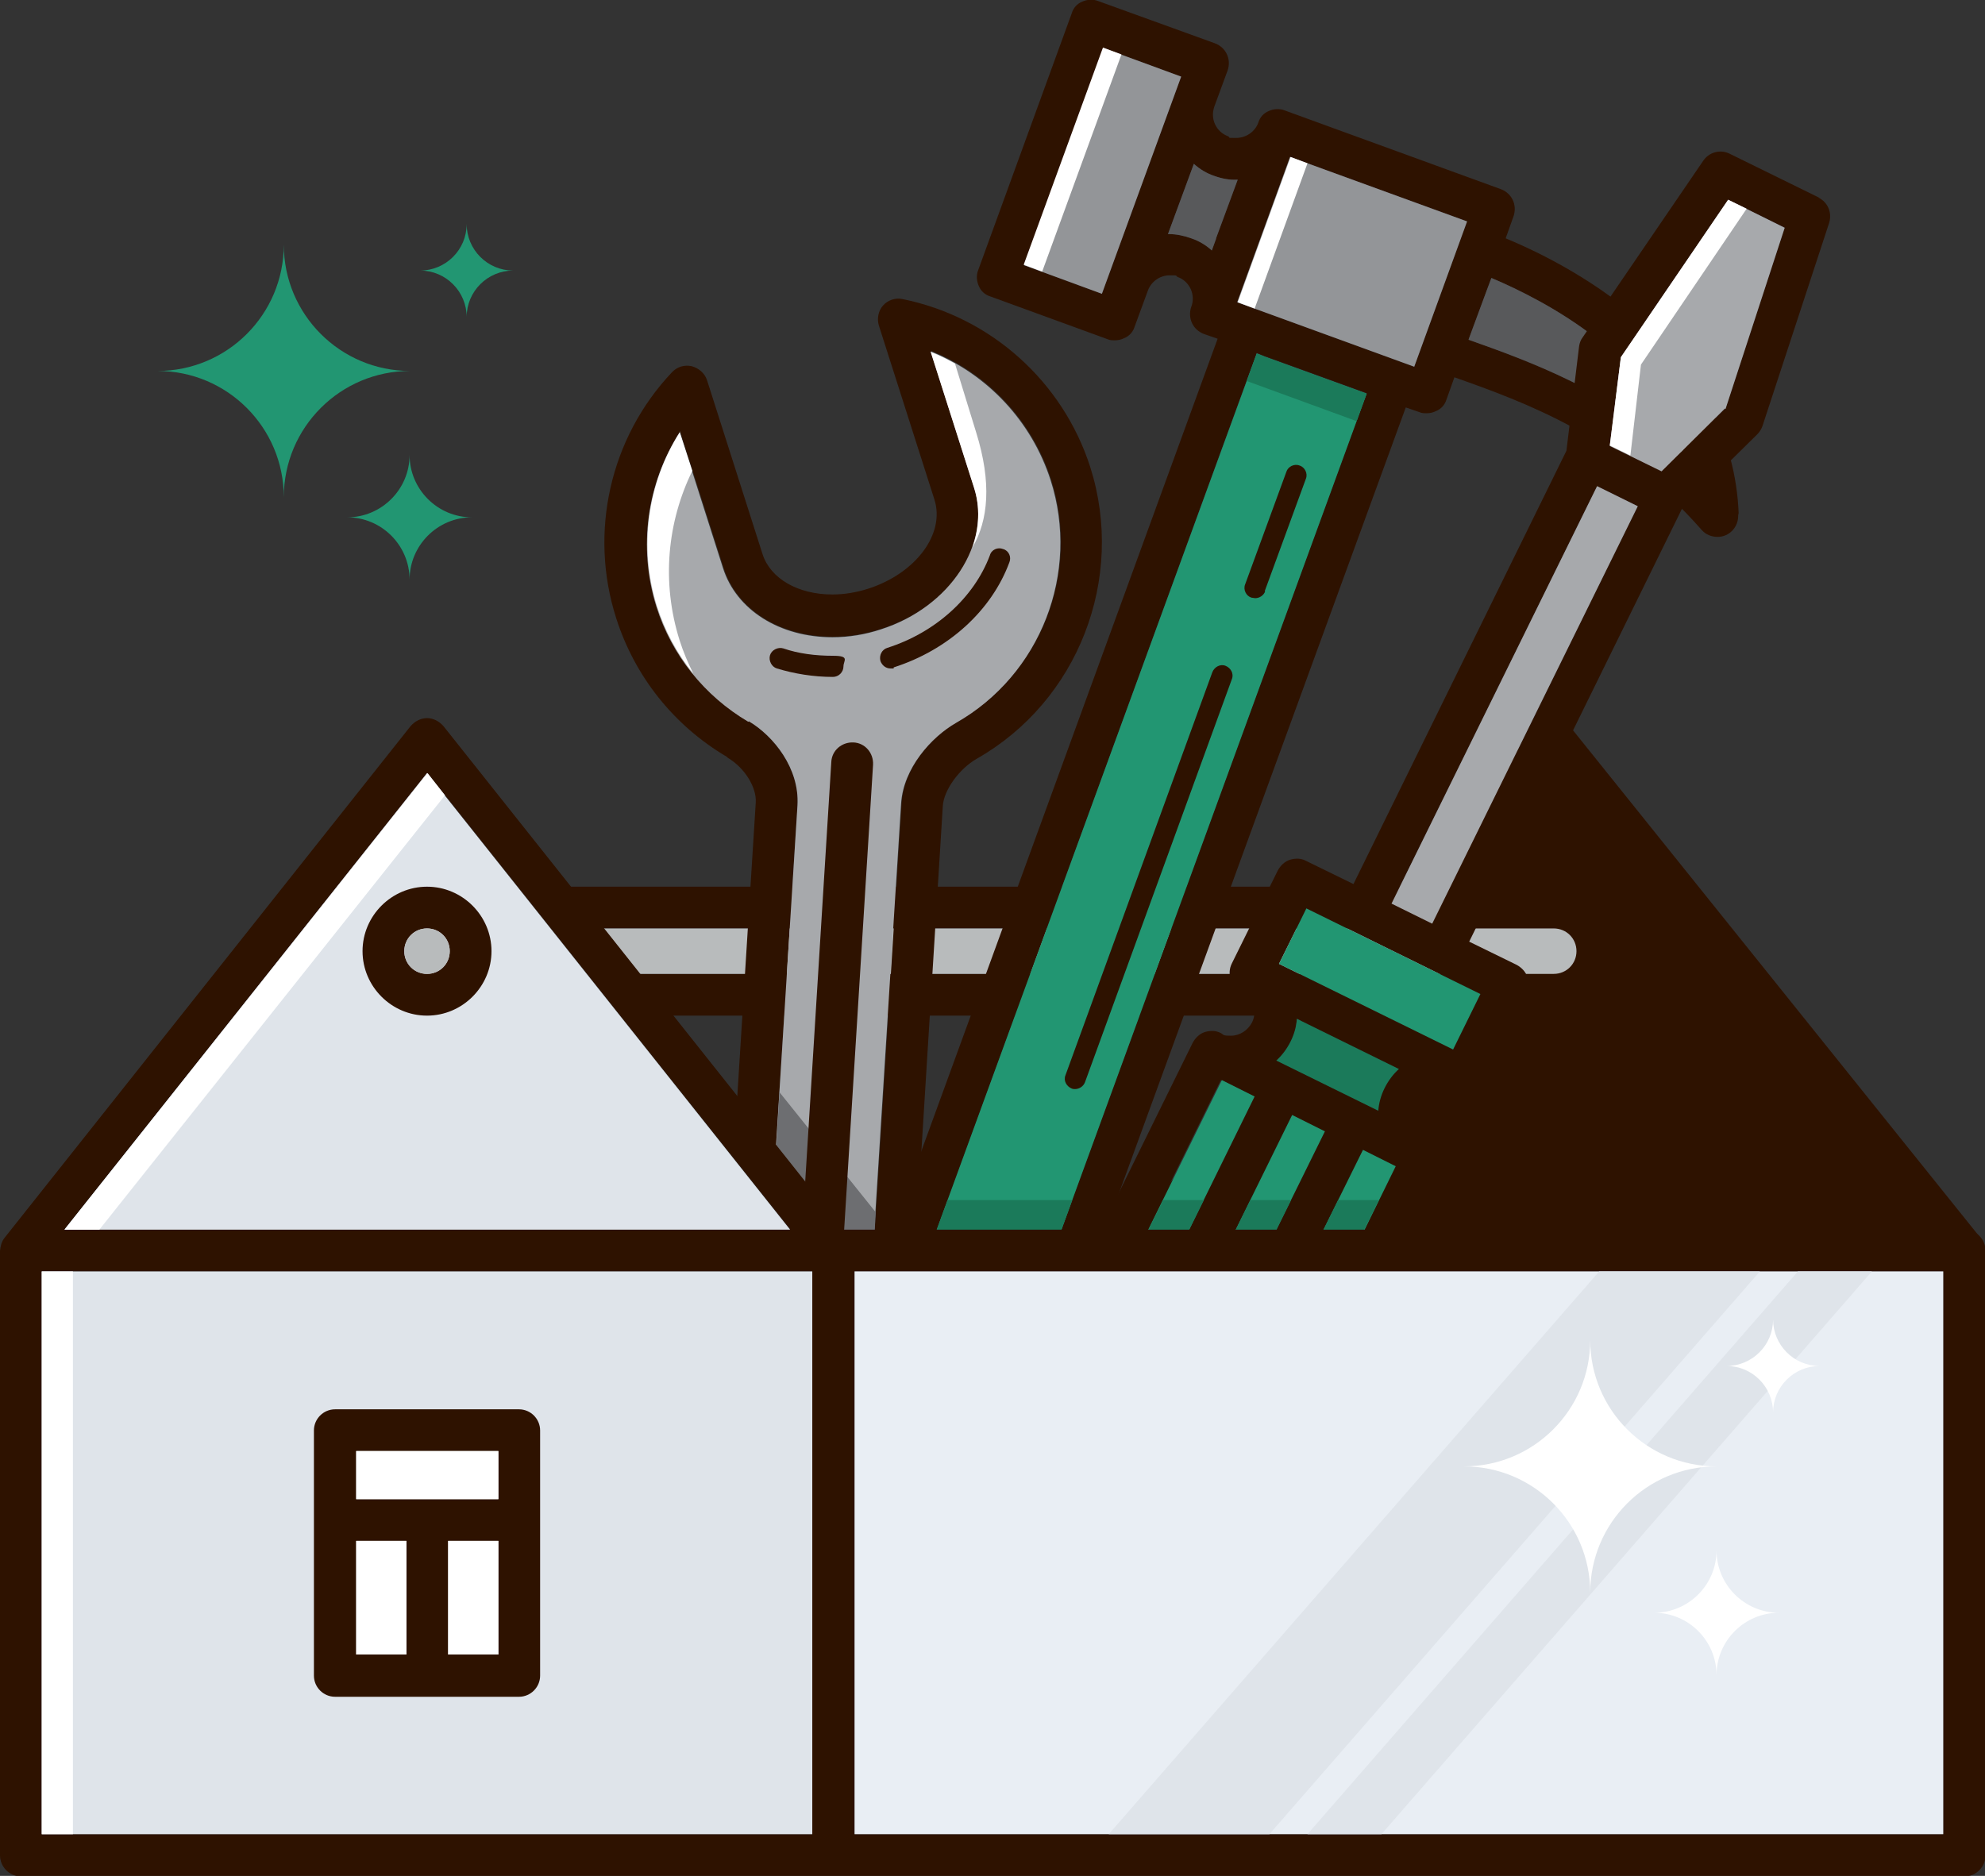 <?xml version="1.0" encoding="UTF-8"?>
<svg id="Layer_1" xmlns="http://www.w3.org/2000/svg" version="1.1" viewBox="0 0 375.6 355">
  <rect x="0" y="0" width="375.6" height="355" fill="#333333" stroke="none"/>
  <!-- Generator: Adobe Illustrator 29.1.0, SVG Export Plug-In . SVG Version: 2.1.0 Build 142)  -->
  <defs>
    <style>
      .st0 {
        fill: #58595b;
      }

      .st1 {
        fill: #dfe4ea;
      }

      .st2 {
        fill: #6d6e71;
      }

      .st3 {
        fill: #e9eef4;
      }

      .st4 {
        fill: #229672;
      }

      .st5 {
        fill: #fff;
      }

      .st6 {
        fill: #b8bbbc;
      }

      .st7 {
        fill: #1b7a5a;
      }

      .st8 {
        fill: #939598;
      }

      .st9 {
        fill: #2e1200;
      }

      .st10 {
        fill: #a7a9ac;
      }
    </style>
  </defs>
  <g>
    <path class="st4" d="M-37.9-97.2h-21.4c-1.1,0-2-.9-2-2v-33c-8.7-4.7-14-13.5-14-23.4s6.5-20.6,16.7-24.7c.6-.2,1.3-.2,1.9.2.6.4.9,1,.9,1.7v24.3h14.5v-24.3c0-.7.3-1.3.9-1.7.6-.4,1.3-.4,1.9-.2,10.1,4.1,16.7,13.8,16.7,24.7s-5.3,18.7-14,23.4v33c0,1.1-.9,2-2,2ZM-57.2-101.2h17.4v-32.2c0-.8.4-1.5,1.1-1.8,7.9-3.8,12.8-11.6,12.8-20.4s-4.4-15.7-11.4-19.7v23.1c0,1.1-.9,2-2,2h-18.5c-1.1,0-2-.9-2-2v-23.1c-7,4-11.4,11.4-11.4,19.7s4.9,16.6,12.8,20.4c.7.3,1.1,1,1.1,1.8v32.2Z"/>
    <path class="st4" d="M-10-113.4h-25.7c-1.1,0-2-.9-2-2s.9-2,2-2H-12v-56.8c0-1.1.9-2,2-2H2.2l-50.8-38.9-50.8,38.9h12.2c1.1,0,2,.9,2,2v56.8h23.7c1.1,0,2,.9,2,2s-.9,2-2,2h-25.7c-1.1,0-2-.9-2-2v-56.8h-16.1c-.9,0-1.6-.5-1.9-1.4-.3-.8,0-1.7.7-2.2l56.7-43.5c.7-.6,1.7-.6,2.4,0l56.7,43.5c.7.5,1,1.4.7,2.2-.3.8-1,1.4-1.9,1.4H-8v56.8c0,1.1-.9,2-2,2Z"/>
  </g>
  <path class="st9" d="M374.7,234.2l-77.7-96.8c-.8-.9-1.9-1.5-3.1-1.5s-2.3.5-3.1,1.5l-77.7,96.8h161.6Z"/>
  <path class="st9" d="M293.9,167.8H102.4l6.3,7.9h185.2c2.4,0,4.3,1.9,4.3,4.3s-1.9,4.3-4.3,4.3H115.7l6.3,7.9h172c6.7,0,12.2-5.5,12.2-12.2s-5.5-12.2-12.2-12.2Z"/>
  <path class="st6" d="M293.9,175.7H108.8l6.9,8.6h178.3c2.4,0,4.3-1.9,4.3-4.3s-1.9-4.3-4.3-4.3Z"/>
  <path class="st9" d="M329,97.5c-1-30.9-30.4-46.7-44.1-52.4l1.5-4.2c.7-2.1-.3-4.3-2.4-5.1l-40.9-14.9c-1-.4-2.1-.3-3,.1-1,.4-1.7,1.2-2,2.2-.6,1.7-2.3,2.9-4.2,2.9s-1,0-1.5-.3c-1.1-.4-2-1.2-2.5-2.3-.5-1.1-.5-2.3-.1-3.4,0,0,2.5-6.8,2.5-6.8.7-2.1-.3-4.3-2.4-5.1L207.8.2c-1-.4-2.1-.3-3,.1-1,.4-1.7,1.2-2,2.2l-17.7,48.6c-.4,1-.3,2.1.1,3,.4,1,1.2,1.7,2.2,2l22.2,8.1c.4.2.9.2,1.4.2s1.1-.1,1.7-.4c1-.4,1.7-1.2,2-2.2l2.5-6.8c.6-1.7,2.3-2.9,4.1-2.9s1,0,1.5.3c2.3.8,3.5,3.4,2.6,5.7-.7,2.1.3,4.3,2.4,5.1l2.6.9-62.8,172.2h8.4l61.8-169.5,1.5.6,19.3,7-59.1,161.9h8.4l58.1-159.2,2.6.9c.4.2.9.2,1.4.2s1.1-.1,1.7-.4c1-.4,1.7-1.2,2-2.2l1.5-4.2c13.3,4.7,31.3,11.2,46.8,28.9.8.9,1.9,1.3,3,1.3h0c2.2,0,3.9-1.8,3.9-4s0-.3,0-.5ZM208.5,55.6l-14.7-5.4,15-41.1,14.7,5.4-15,41.1ZM230.1,45.2l-.8,2.2c-1.1-1-2.4-1.8-3.9-2.3-1.4-.5-2.8-.8-4.2-.8s-.1,0-.2,0l4.9-13.3c1.1,1,2.4,1.8,3.9,2.3,1.4.5,2.9.8,4.4.7l-4.1,11.1ZM267.6,69.4l-33.5-12.2,10-27.5,33.5,12.2-10,27.5ZM277.9,64.2l3.4-9.2.9-2.4c10.4,4.4,30.4,14.9,36.8,33.8-14.4-12.5-29.5-18-41.1-22.1Z"/>
  <polygon class="st4" points="199.5 236.4 258.6 74.5 239.3 67.5 237.8 66.9 175.9 236.4 199.5 236.4"/>
  <path class="st0" d="M230.1,45.2l-.8,2.2c-1.1-1-2.4-1.8-3.9-2.3-1.4-.5-2.8-.8-4.2-.8s-.1,0-.2,0l4.9-13.3c1.1,1,2.4,1.8,3.9,2.3,1.4.5,2.9.8,4.4.7l-4.1,11.1ZM277.9,64.2l3.4-9.2.9-2.4c10.4,4.4,30.4,14.9,36.8,33.8-14.4-12.5-29.5-18-41.1-22.1Z"/>
  <path class="st8" d="M208.5,55.6l-14.7-5.4,15-41.1,14.7,5.4-15,41.1ZM267.6,69.4l-33.5-12.2,10-27.5,33.5,12.2-10,27.5Z"/>
  <path class="st7" d="M239.3,67.5l19.3,7-1.9,5.2-20.8-7.6,1.9-5.2,1.5.6ZM199.5,236.4l3.4-9.3h-23.6l-3.4,9.3h23.6Z"/>
  <path class="st9" d="M203.5,206.1c-.2,0-.5,0-.7-.1-1-.4-1.6-1.5-1.2-2.5l27.8-76.3c.4-1,1.5-1.6,2.5-1.2,1,.4,1.6,1.5,1.2,2.5l-27.8,76.3c-.3.8-1.1,1.3-1.9,1.3ZM239.3,111.9l7.8-21.3c.4-1-.2-2.2-1.2-2.5-1-.4-2.2.2-2.5,1.2l-7.8,21.3c-.4,1,.2,2.2,1.2,2.5.2,0,.5.1.7.1.8,0,1.6-.5,1.9-1.3Z"/>
  <path class="st5" d="M234.2,57.2l10-27.5,3.2,1.2-10,27.5-3.2-1.2ZM197.2,51.4l15-41.1-3.5-1.3-15,41.1,3.5,1.3Z"/>
  <path class="st9" d="M137.7,143.4c3.2,1.9,5.5,5.6,5.3,8.5l-3.9,62.1,7.3,9.7,4.5-71.3c.4-6.9-4.5-13.1-9.2-15.9-8.3-4.9-14.5-12.6-17.4-21.8-3.6-11.2-1.9-23.3,4.4-33l8.2,25.7c2.5,8,10.7,13.1,20.7,13.1,3.1,0,6.1-.5,9.2-1.5,13.1-4.2,21-16.2,17.6-26.9l-8.2-25.7c10.7,4.3,19.1,13.2,22.7,24.4,5.6,17.5-1.9,36.8-17.9,45.9-4.7,2.7-10,8.6-10.4,15.3l-5.3,84.3h7.9l5.2-83.8c.2-3,3.1-7,6.4-8.9,19.2-10.9,28.2-34.1,21.5-55.2-5.2-16.2-18.8-28.4-35.5-31.8-1.4-.3-2.8.2-3.7,1.2-.9,1-1.2,2.5-.8,3.8l10.5,32.9c2.1,6.5-3.5,14-12.5,16.9-2.2.7-4.5,1.1-6.8,1.1-6.5,0-11.7-3-13.2-7.6l-10.5-32.9c-.4-1.3-1.5-2.3-2.9-2.7-1.4-.3-2.8.1-3.8,1.2-11.7,12.4-15.7,30.3-10.5,46.5,3.5,11,10.9,20.3,20.9,26.2Z"/>
  <path class="st10" d="M141.7,136.5c4.7,2.8,9.6,8.9,9.2,15.9l-4.5,71.3,9.7,12.7h9.1l5.3-84.3c.4-6.7,5.7-12.6,10.4-15.3,16-9.1,23.5-28.4,17.9-45.9-3.6-11.2-12-20.1-22.7-24.4l8.2,25.7c3.4,10.6-4.5,22.7-17.6,26.9-3,1-6.1,1.5-9.2,1.5-10,0-18.2-5.2-20.7-13.1l-8.2-25.7c-6.2,9.7-7.9,21.8-4.4,33,2.9,9.2,9.1,16.9,17.4,21.8Z"/>
  <polygon class="st2" points="156.1 236.4 165.3 236.4 165.7 229.4 147.5 206.7 146.5 223.7 156.1 236.4"/>
  <path class="st9" d="M156.1,236.4h3.4l5.7-91.7c.1-2.2-1.5-4.1-3.7-4.2-2.2-.1-4.1,1.5-4.2,3.7l-5.4,86.8,4.1,5.5Z"/>
  <path class="st9" d="M157.6,128.1c-3.7,0-7.3-.6-10.6-1.6-1-.3-1.6-1.5-1.3-2.5.3-1,1.5-1.6,2.5-1.3,2.9,1,6.1,1.4,9.4,1.4s2,.9,2,2-.9,2-2,2ZM169.1,126.3c10.3-3.3,18.5-10.7,21.9-19.9.4-1-.1-2.2-1.2-2.5-1-.4-2.2.1-2.5,1.2-3,8-10.3,14.6-19.4,17.5-1,.3-1.6,1.4-1.3,2.5.3.8,1,1.4,1.9,1.4s.4,0,.6,0Z"/>
  <path class="st5" d="M184,103.6c1.3-3.7,1.5-7.6.3-11.3l-8.2-25.7c1.6.6,3.1,1.4,4.6,2.2l4,13c3,9.6,2.3,16.7-.7,21.8ZM128.7,81.7c-6.2,9.7-7.9,21.8-4.4,33,1.5,4.7,3.8,9,6.9,12.8-1-2-1.9-4.1-2.6-6.3-3.5-11.1-2.3-22.5,2.4-32.1l-2.4-7.4Z"/>
  <path class="st9" d="M344.2,37.4l-16.9-8.3c-1.8-.9-3.9-.3-5,1.3l-22.8,33.4c-.4.5-.6,1.1-.7,1.7l-2.4,19.8-40.3,82-9-4.4c-.9-.5-2-.5-3-.2-1,.3-1.8,1.1-2.3,2l-8.7,17.6c-1,2-.2,4.3,1.8,5.3,2.2,1.1,3.1,3.7,2,5.9-.8,1.5-2.3,2.5-4,2.5s-1.3-.2-1.9-.5c-.9-.5-2-.5-3-.2-1,.3-1.8,1.1-2.3,2l-19.2,39h8.8l15.7-31.9,6.2,3.1-14.2,28.9h8.8l12.5-25.4,6.2,3.1-11,22.3h8.8l9.3-18.8,6.2,3.1-7.7,15.7h8.8l7.8-15.8c1-2,.2-4.3-1.8-5.3h-.2c-2.1-1.2-2.9-3.8-1.9-5.9.8-1.5,2.3-2.5,4-2.5s1.3.2,1.9.4c.6.3,1.2.4,1.8.4s.9,0,1.3-.2c1-.3,1.8-1.1,2.3-2l8.7-17.6c.5-.9.5-2,.2-3-.3-1-1.1-1.8-2-2.3l-9-4.4,40.3-82,14.2-14c.4-.4.8-1,1-1.6l12.6-38.4c.6-1.9-.2-3.9-2-4.8ZM262,205.9c-.7,1.4-1.1,2.9-1.2,4.3l-19.3-9.5c1.1-1,2-2.2,2.7-3.6.7-1.4,1.1-2.9,1.2-4.3l19.3,9.5c-1.1,1-2,2.2-2.7,3.6ZM280.1,188.1l-5.2,10.5-32.9-16.2,5.2-10.5,32.9,16.2ZM271,174.8l-7.7-3.8,38.9-79,7.7,3.8-38.9,79ZM326.4,77.3l-12,11.9-9.8-4.8,2.1-16.8,20.3-29.8,10.7,5.3-11.2,34.3Z"/>
  <path class="st4" d="M248.6,236.4l9.3-18.8,6.2,3.1-7.7,15.7h-7.7ZM223.2,236.4l14.2-28.9-6.2-3.1-15.7,31.9h7.7ZM239.7,236.4l11-22.3-6.2-3.1-12.5,25.4h7.7Z"/>
  <path class="st7" d="M248.6,236.4l4.6-9.3h7.7l-4.6,9.3h-7.7ZM239.7,236.4l4.6-9.3h-7.7l-4.6,9.3h7.7ZM223.2,236.4l4.6-9.3h-7.7l-4.6,9.3h7.7Z"/>
  <path class="st7" d="M262,205.9c-.7,1.4-1.1,2.9-1.2,4.3l-19.3-9.5c1.1-1,2-2.2,2.7-3.6.7-1.4,1.1-2.9,1.2-4.3l19.3,9.5c-1.1,1-2,2.2-2.7,3.6Z"/>
  <rect class="st4" x="255.2" y="166.9" width="11.7" height="36.7" transform="translate(-20.4 337.7) rotate(-63.8)"/>
  <path class="st10" d="M263.3,171l38.9-79,7.7,3.8-38.9,79-7.7-3.8ZM326.4,77.3l-12,11.9-9.8-4.8,2.1-16.8,20.3-29.8,10.7,5.3-11.2,34.3Z"/>
  <polygon class="st5" points="327 37.8 306.7 67.6 304.6 84.3 308.5 86.2 310.5 69 330.5 39.5 327 37.8"/>
  <path class="st9" d="M371.6,232.7h-212l-75.7-95.3c-.8-.9-1.9-1.5-3.1-1.5s-2.3.6-3.1,1.5L.9,234.2c-.6.7-.8,1.6-.9,2.5,0,0,0,114.4,0,114.4,0,2.2,1.8,4,4,4h367.7c2.2,0,4-1.8,4-4v-114.4c0-2.2-1.8-4-4-4ZM80.8,146.2l68.7,86.4H12.2l68.7-86.4ZM7.9,240.6h145.8v106.5H7.9v-106.5ZM367.7,347.1h-206v-106.5h206v106.5Z"/>
  <rect class="st3" x="161.7" y="240.6" width="206" height="106.5"/>
  <path class="st1" d="M261.4,347.1h-14l92.8-106.5h14l-92.8,106.5ZM209.8,347.1h30.4l92.8-106.5h-30.4l-92.8,106.5Z"/>
  <path class="st1" d="M7.9,347.1h145.8v-106.5H7.9v106.5ZM12.2,232.7h137.3l-68.7-86.4L12.2,232.7Z"/>
  <path class="st5" d="M18.8,232.7h-6.6l68.7-86.4,3.3,4.2L18.8,232.7ZM13.8,240.6h-5.9v106.5h5.9v-106.5Z"/>
  <path class="st9" d="M80.8,192.2c-6.7,0-12.2-5.5-12.2-12.2s5.5-12.2,12.2-12.2,12.2,5.5,12.2,12.2-5.5,12.2-12.2,12.2ZM80.8,175.7c-2.4,0-4.3,1.9-4.3,4.3s1.9,4.3,4.3,4.3,4.3-1.9,4.3-4.3-1.9-4.3-4.3-4.3Z"/>
  <path class="st6" d="M80.8,175.7c-2.4,0-4.3,1.9-4.3,4.3s1.9,4.3,4.3,4.3,4.3-1.9,4.3-4.3-1.9-4.3-4.3-4.3Z"/>
  <path class="st9" d="M98.2,266.7h-34.8c-2.2,0-4,1.8-4,4v46.4c0,2.2,1.8,4,4,4h34.8c2.2,0,4-1.8,4-4v-46.4c0-2.2-1.8-4-4-4ZM94.3,274.6v9.1h-26.9v-9.1h26.9ZM67.4,291.6h9.5v21.5h-9.5v-21.5ZM84.8,313.1v-21.5h9.5v21.5h-9.5Z"/>
  <path class="st5" d="M94.3,274.6v9.1h-26.9v-9.1h26.9ZM67.4,291.6h9.5v21.5h-9.5v-21.5ZM84.8,313.1v-21.5h9.5v21.5h-9.5Z"/>
  <path class="st5" d="M300.9,301.4c0-13.2-10.7-23.9-23.9-23.9,13.2,0,23.9-10.7,23.9-23.9,0,13.2,10.7,23.9,23.9,23.9-13.2,0-23.9,10.7-23.9,23.9ZM336.6,305.2c-6.5,0-11.8-5.3-11.8-11.8,0,6.5-5.3,11.8-11.8,11.8,6.5,0,11.8,5.3,11.8,11.8,0-6.5,5.3-11.8,11.8-11.8ZM344.3,258.5c-4.9,0-8.8-4-8.8-8.8,0,4.9-4,8.8-8.8,8.8,4.9,0,8.8,4,8.8,8.8,0-4.9,4-8.8,8.8-8.8Z"/>
  <path class="st4" d="M53.7,94.1c0-13.2-10.7-23.9-23.9-23.9,13.2,0,23.9-10.7,23.9-23.9,0,13.2,10.7,23.9,23.9,23.9-13.2,0-23.9,10.7-23.9,23.9ZM89.3,97.9c-6.5,0-11.8-5.3-11.8-11.8,0,6.5-5.3,11.8-11.8,11.8,6.5,0,11.8,5.3,11.8,11.8,0-6.5,5.3-11.8,11.8-11.8ZM97.1,51.2c-4.9,0-8.8-4-8.8-8.8,0,4.9-4,8.8-8.8,8.8,4.9,0,8.8,4,8.8,8.8,0-4.9,4-8.8,8.8-8.8Z"/>
</svg>